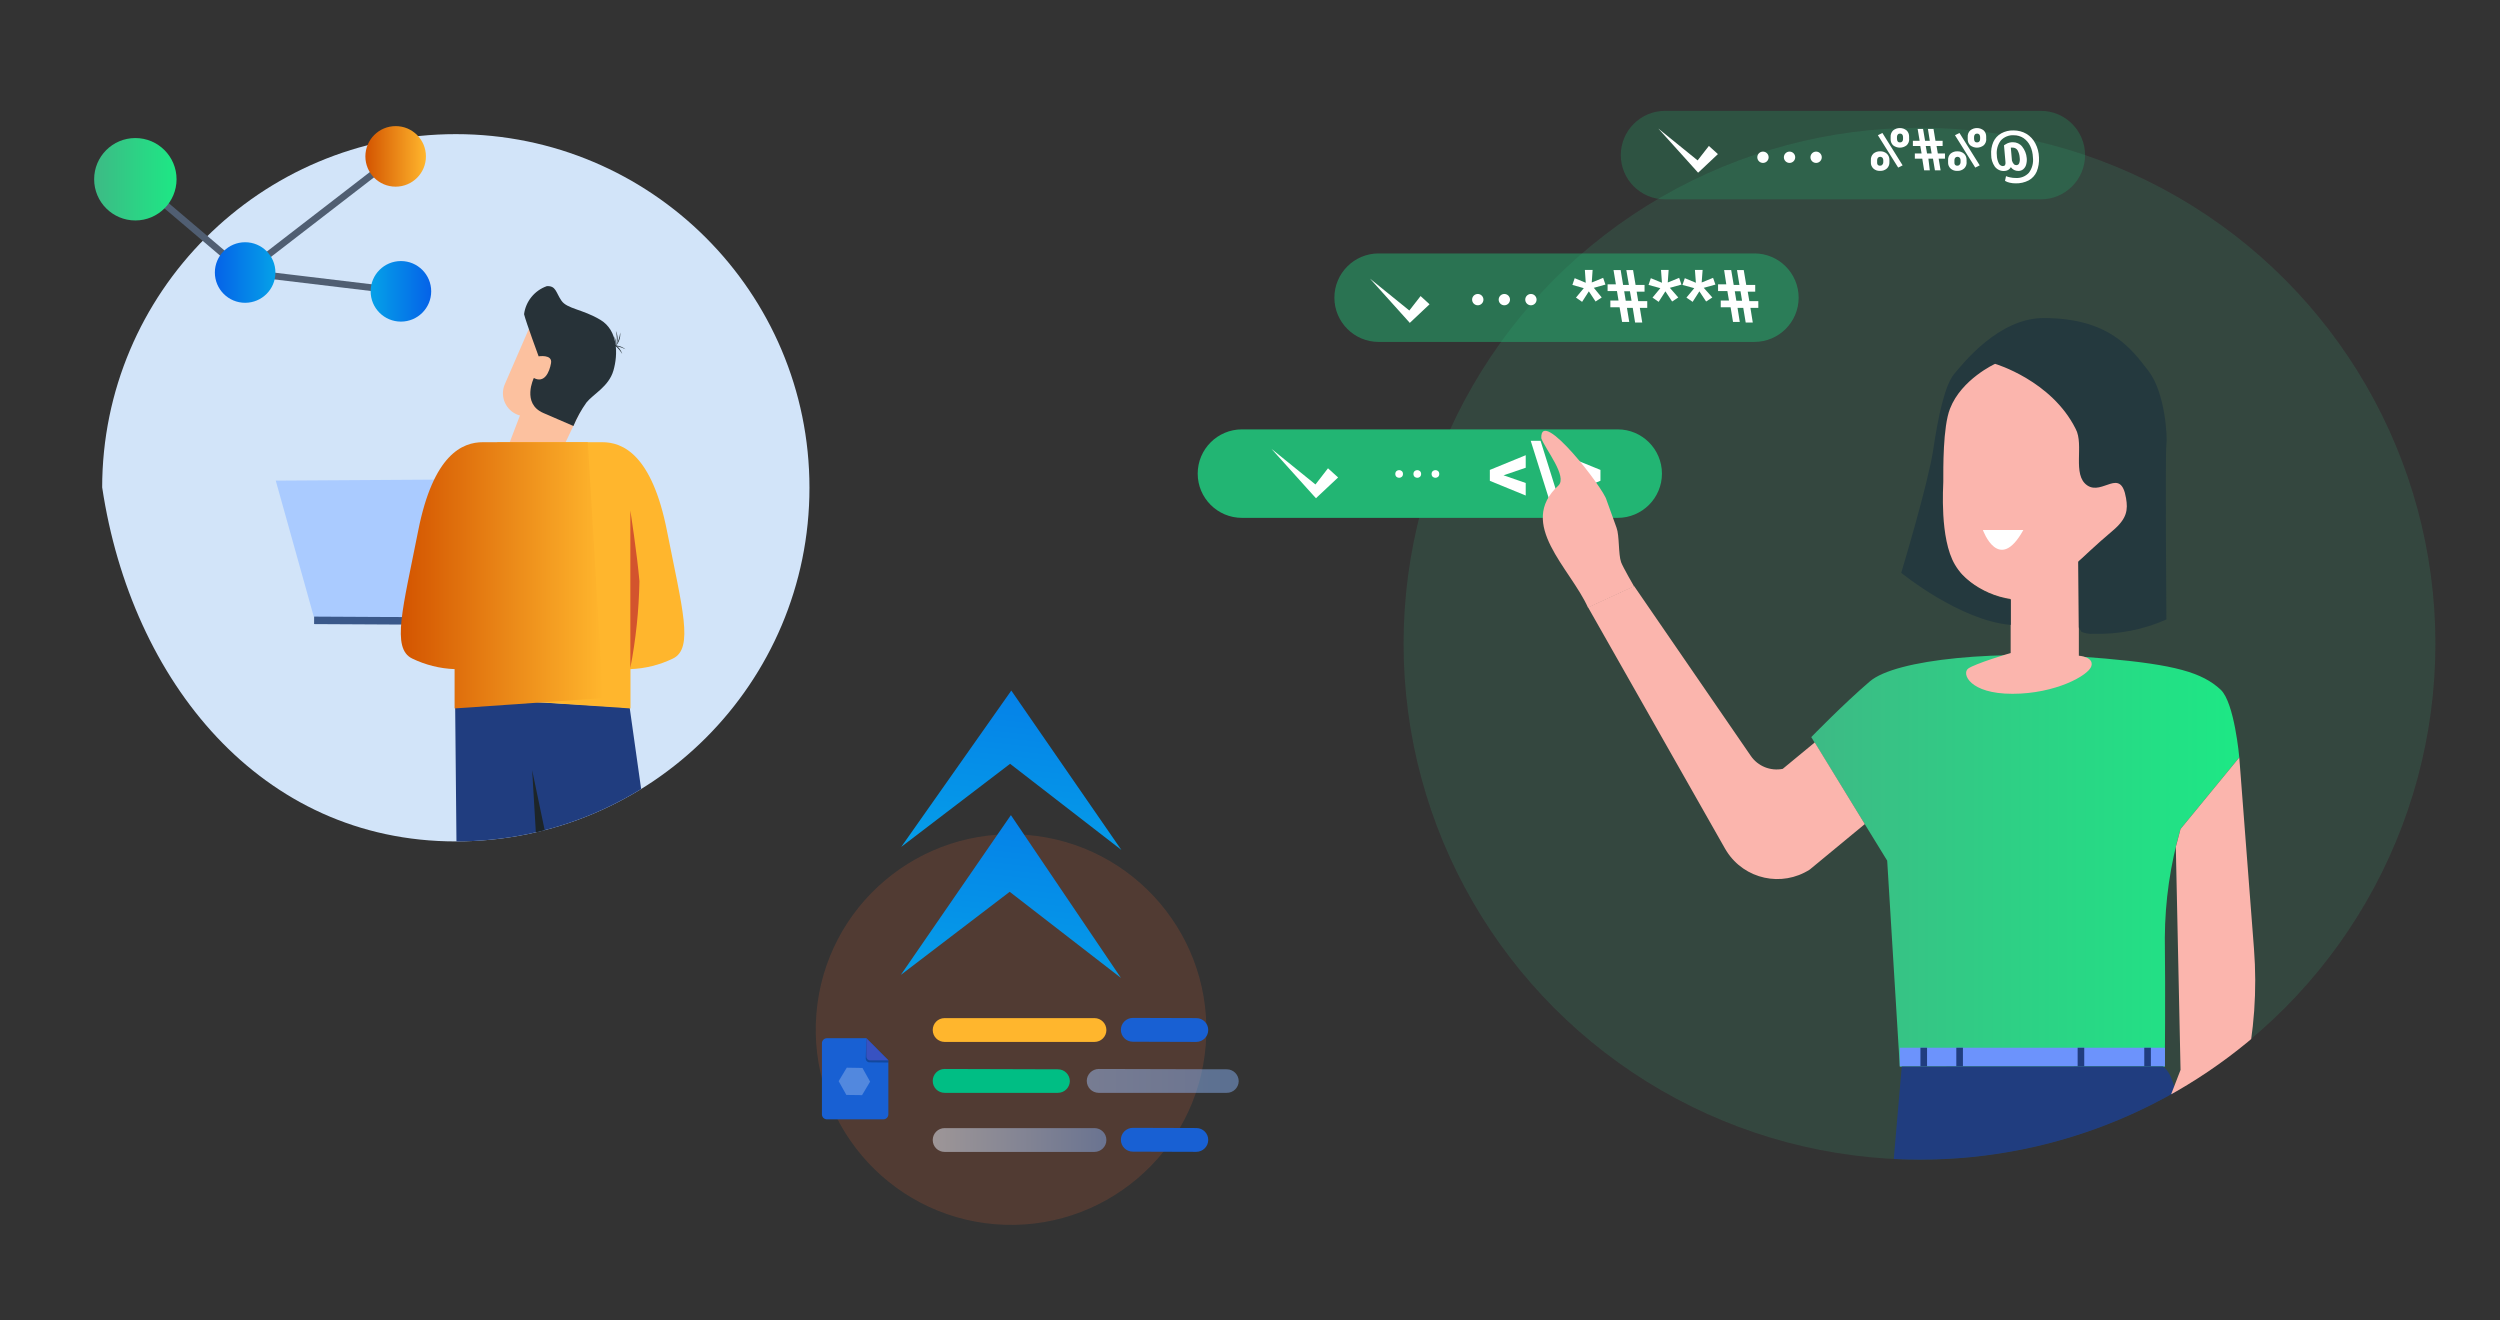 <?xml version="1.0" encoding="UTF-8"?>
<svg id="Layer_1" data-name="Layer 1" xmlns="http://www.w3.org/2000/svg" xmlns:xlink="http://www.w3.org/1999/xlink" viewBox="0 0 370.71 195.74">
  <rect x="0" y="0" width="370.71" height="195.74" fill="#333333" stroke="none"/>
  <defs>
    <style>
      .cls-1, .cls-2 {
        fill: none;
      }

      .cls-3 {
        fill: url(#linear-gradient-2);
      }

      .cls-3, .cls-4, .cls-5, .cls-6, .cls-7, .cls-8, .cls-9, .cls-10, .cls-11 {
        isolation: isolate;
      }

      .cls-3, .cls-8, .cls-9, .cls-11 {
        opacity: .25;
      }

      .cls-4 {
        fill: url(#linear-gradient-9);
      }

      .cls-4, .cls-7, .cls-10 {
        opacity: .5;
      }

      .cls-12 {
        fill: url(#linear-gradient);
      }

      .cls-13 {
        clip-path: url(#clippath);
      }

      .cls-14 {
        fill: #00be84;
      }

      .cls-15 {
        fill: #007dfe;
      }

      .cls-16, .cls-8 {
        fill: #fff;
      }

      .cls-17 {
        fill: #fcc19f;
      }

      .cls-18 {
        fill: #ffb62d;
      }

      .cls-19 {
        fill: #fbb5ad;
      }

      .cls-20 {
        fill: #aacbff;
      }

      .cls-21 {
        fill: #d2e4f9;
      }

      .cls-22 {
        fill: #d3542d;
      }

      .cls-23 {
        fill: #213536;
      }

      .cls-24 {
        fill: #203d7f;
      }

      .cls-25, .cls-7, .cls-9 {
        fill: #22b573;
      }

      .cls-26 {
        fill: #24393e;
      }

      .cls-27 {
        fill: #1d2528;
      }

      .cls-28 {
        fill: #1860d3;
      }

      .cls-29 {
        fill: #6c93fc;
      }

      .cls-30 {
        fill: #3852c1;
      }

      .cls-31 {
        fill: #3a588a;
      }

      .cls-32 {
        fill: #273238;
      }

      .cls-5 {
        fill: #ff6d38;
      }

      .cls-5, .cls-6 {
        opacity: .15;
      }

      .cls-6 {
        fill: #3dba85;
      }

      .cls-33 {
        clip-path: url(#clippath-1);
      }

      .cls-10 {
        fill: url(#linear-gradient-10);
      }

      .cls-34 {
        fill: url(#linear-gradient-8);
      }

      .cls-35 {
        fill: url(#linear-gradient-3);
      }

      .cls-36 {
        fill: url(#linear-gradient-4);
      }

      .cls-37 {
        fill: url(#linear-gradient-6);
      }

      .cls-38 {
        fill: url(#linear-gradient-7);
      }

      .cls-39 {
        fill: url(#linear-gradient-5);
      }

      .cls-2 {
        stroke: #505e72;
        stroke-miterlimit: 10;
      }

      .cls-40 {
        fill: url(#linear-gradient-12);
      }

      .cls-41 {
        fill: url(#linear-gradient-11);
      }
    </style>
    <clipPath id="clippath">
      <path class="cls-1" d="M208.16,95.45c-11.58-76.49,34.25-76.49,76.5-76.49s76.5,34.25,76.5,76.5-34.25,76.5-76.5,76.5c-42.28-.01-70.21-34.73-76.5-76.51Z"/>
    </clipPath>
    <linearGradient id="linear-gradient" x1="268.58" y1="127.64" x2="332.05" y2="127.64" gradientUnits="userSpaceOnUse">
      <stop offset="0" stop-color="#3dba85"/>
      <stop offset="1" stop-color="#1de885"/>
    </linearGradient>
    <clipPath id="clippath-1">
      <path class="cls-1" d="M15.16,72.33C7.21,19.89,40.16,9.17,69.16,9.17s50.87,34.2,50.87,63.16-23.48,52.44-52.44,52.44h0c-28.96,0-48.1-23.8-52.43-52.44Z"/>
    </clipPath>
    <linearGradient id="linear-gradient-2" x1="64.07" y1="-494.93" x2="140.41" y2="-494.93" gradientTransform="translate(-18.19 -296.85) scale(1 -1)" gradientUnits="userSpaceOnUse">
      <stop offset="0" stop-color="#ebf2fc"/>
      <stop offset="1" stop-color="#84adef"/>
    </linearGradient>
    <linearGradient id="linear-gradient-3" x1="60.59" y1="85.31" x2="94.39" y2="85.31" gradientUnits="userSpaceOnUse">
      <stop offset="0" stop-color="#d35400"/>
      <stop offset=".31" stop-color="#ffb62d"/>
    </linearGradient>
    <linearGradient id="linear-gradient-4" x1="59.43" y1="85.31" x2="89.41" y2="85.31" gradientUnits="userSpaceOnUse">
      <stop offset="0" stop-color="#d35400"/>
      <stop offset="1" stop-color="#ffb62d"/>
    </linearGradient>
    <linearGradient id="linear-gradient-5" x1="-3772.96" y1="3550.68" x2="-3763.97" y2="3550.68" gradientTransform="translate(-3732.1 -3510.27) rotate(-180) scale(1 -1)" gradientUnits="userSpaceOnUse">
      <stop offset="0" stop-color="#05a1e8"/>
      <stop offset="1" stop-color="#0562e8"/>
    </linearGradient>
    <linearGradient id="linear-gradient-6" x1="54.18" y1="23.19" x2="63.16" y2="23.19" xlink:href="#linear-gradient-4"/>
    <linearGradient id="linear-gradient-7" x1="13.96" y1="26.58" x2="26.18" y2="26.58" xlink:href="#linear-gradient"/>
    <linearGradient id="linear-gradient-8" x1="54.96" y1="43.2" x2="63.94" y2="43.2" gradientTransform="matrix(1, 0, 0, 1, 0, 0)" xlink:href="#linear-gradient-5"/>
    <linearGradient id="linear-gradient-9" x1="-19.86" y1="-457.14" x2="68.64" y2="-457.14" gradientTransform="translate(114.82 -296.85) scale(1 -1)" xlink:href="#linear-gradient-2"/>
    <linearGradient id="linear-gradient-10" x1="23.49" y1="-465.9" x2="49.24" y2="-465.9" gradientTransform="translate(114.82 -296.85) scale(1 -1)" xlink:href="#linear-gradient-2"/>
    <linearGradient id="linear-gradient-11" x1="-3722.64" y1="4021.76" x2="-3667.51" y2="4028.21" gradientTransform="translate(-3872.36 -3573.67) rotate(-90)" xlink:href="#linear-gradient-5"/>
    <linearGradient id="linear-gradient-12" x1="-3703.59" y1="4021.83" x2="-3649.54" y2="4028.16" gradientTransform="translate(-3872.36 -3573.67) rotate(-90)" xlink:href="#linear-gradient-5"/>
  </defs>
  <circle class="cls-6" cx="284.63" cy="95.45" r="76.5"/>
  <circle class="cls-5" cx="149.93" cy="152.67" r="28.96" transform="translate(-14.59 289.5) rotate(-85.27)"/>
  <path class="cls-7" d="M204.43,37.58h55.72c3.62,0,6.56,2.94,6.56,6.56h0c0,3.62-2.94,6.56-6.56,6.56h-55.72c-3.62,0-6.56-2.94-6.56-6.56h0c0-3.62,2.94-6.56,6.56-6.56Z"/>
  <polygon class="cls-16" points="211.98 45.12 209.57 47.39 209.05 47.88 208.65 47.43 203.15 41.32 209.53 46.49 208.61 46.52 210.65 43.9 211.98 45.12"/>
  <circle class="cls-16" cx="227.01" cy="44.43" r=".84"/>
  <circle class="cls-16" cx="223.07" cy="44.43" r=".84"/>
  <circle class="cls-16" cx="219.13" cy="44.43" r=".84"/>
  <path class="cls-16" d="M257.98,47.74h-1l-.36-2.18h-1.46v-1h1.22l-.24-1.4h-1.38v-1h1.22l-.32-2.11h1.05l.37,2.2h.85l-.36-2.2h1l.37,2.2h1.33v1h-1.11l.24,1.4h1.33v1h-1.17l.35,2.18h-1.05l-.36-2.18h-.85l.33,2.09Zm.11-4.55h-.85l.23,1.4h.85l-.23-1.4Z"/>
  <path class="cls-16" d="M253.91,44.11l-.92,.6-1-1.51-1,1.56-.92-.63,1.16-1.4-1.75-.48,.35-1,1.64,.68-.14-1.9h1.14l-.14,1.86,1.69-.69,.35,1-1.73,.48,1.27,1.43Z"/>
  <path class="cls-16" d="M248.86,44.11l-.91,.6-1-1.51-1,1.56-.91-.63,1.16-1.4-1.75-.48,.34-1,1.65,.68-.14-1.9h1.13l-.13,1.86,1.69-.69,.34,1-1.72,.48,1.25,1.43Z"/>
  <path class="cls-16" d="M241.59,47.74h-1.06l-.37-2.18h-1.37v-1h1.21l-.23-1.4h-1.39v-1h1.23l-.35-2.11h1.06l.36,2.2h.86l-.38-2.2h1l.37,2.2h1.33v1h-1.17l.23,1.4h1.34v1h-1.1l.36,2.18h-1.06l-.35-2.18h-.86l.34,2.09Zm.1-4.55h-.85l.23,1.4h.86l-.24-1.4Z"/>
  <path class="cls-16" d="M237.51,44.11l-.91,.6-1-1.51-1,1.56-.91-.63,1.16-1.4-1.69-.48,.34-1,1.64,.68-.13-1.9h1.15l-.13,1.86,1.69-.69,.34,1-1.72,.48,1.17,1.43Z"/>
  <path class="cls-9" d="M246.9,16.44h55.72c3.62,0,6.56,2.94,6.56,6.56h0c0,3.62-2.94,6.56-6.56,6.56h-55.72c-3.62,0-6.56-2.94-6.56-6.56h0c0-3.62,2.94-6.56,6.56-6.56Z"/>
  <polygon class="cls-16" points="254.74 22.85 252.32 25.13 251.8 25.61 251.4 25.16 245.9 19.06 252.28 24.23 251.36 24.26 253.4 21.64 254.74 22.85"/>
  <circle class="cls-16" cx="269.3" cy="23.32" r=".84"/>
  <circle class="cls-16" cx="265.36" cy="23.32" r=".84"/>
  <circle class="cls-16" cx="261.42" cy="23.32" r=".84"/>
  <path class="cls-16" d="M295.58,21.05c.24-.54,.65-.98,1.16-1.27,.56-.31,1.19-.46,1.83-.44,.67,0,1.33,.16,1.91,.5,.57,.34,1.03,.84,1.33,1.43,.34,.64,.52,1.35,.54,2.08,.04,.72-.07,1.43-.34,2.1-.24,.55-.66,1.01-1.19,1.3-.6,.31-1.27,.46-1.94,.44-.3,0-.59-.03-.88-.1-.24-.05-.48-.14-.69-.27l.15-.7c.21,.09,.43,.15,.65,.19,.25,.06,.5,.08,.75,.08,.75,.06,1.49-.22,2-.78,.48-.65,.69-1.46,.59-2.26-.02-.59-.15-1.18-.41-1.71-.22-.47-.57-.88-1-1.17-.43-.27-.92-.42-1.43-.41-.72-.05-1.43,.24-1.92,.77-.47,.62-.68,1.4-.59,2.18,0,.4,.1,.8,.27,1.17,.1,.25,.33,.43,.6,.45,.32,0,.45-.19,.41-.58l-.22-2.5,.27-.17c.32-.2,.69-.3,1.06-.29,.53,0,1.03,.23,1.36,.64,.39,.49,.63,1.08,.68,1.7,.04,.34,0,.68-.09,1-.07,.27-.23,.5-.44,.68-.2,.16-.45,.24-.71,.24-.44,.01-.86-.2-1.11-.56-.1,.17-.24,.32-.41,.42-.19,.1-.4,.15-.62,.15-.53,.01-1.03-.23-1.35-.65-.36-.52-.55-1.13-.54-1.76-.05-.65,.06-1.3,.32-1.9Zm3.58,1.21c-.16-.24-.44-.38-.73-.37-.09-.01-.17-.01-.26,0l.17,1.92c.05,.19,.14,.36,.27,.51,.09,.11,.23,.17,.37,.17,.19,0,.36-.1,.43-.28,.1-.26,.12-.54,.08-.82-.02-.4-.13-.78-.33-1.13Z"/>
  <path class="cls-16" d="M294.53,20.6c.02,.36-.12,.7-.38,.95-.59,.46-1.41,.46-2,0-.25-.24-.38-.57-.37-.91v-.3c-.03-.37,.1-.74,.37-1,.58-.47,1.42-.47,2,0,.25,.24,.38,.58,.37,.92v.34Zm-.91-.29c0-.13-.04-.27-.12-.37-.09-.09-.21-.14-.33-.13-.13,0-.25,.04-.33,.14-.08,.1-.13,.23-.12,.36v.25c0,.37,.15,.56,.44,.56,.13,0,.25-.04,.34-.14,.08-.1,.13-.22,.12-.35v-.32Zm-3.73-.26l.67-.33,3,4.8-.66,.33-3.01-4.8Zm1.73,4c.02,.35-.12,.7-.38,.94-.28,.24-.63,.37-1,.35-.37,.02-.73-.1-1-.35-.25-.24-.39-.57-.37-.92v-.29c-.03-.37,.1-.74,.37-1,.28-.23,.64-.36,1-.34,.37-.02,.72,.11,1,.35,.25,.24,.38,.58,.37,.92v.34Zm-.9-.32c0-.13-.05-.25-.13-.35-.09-.09-.21-.13-.33-.13-.13,0-.25,.05-.33,.14-.08,.1-.13,.23-.12,.36v.43c0,.22,.17,.39,.39,.39,.02,0,.04,0,.05,0,.13,0,.25-.05,.33-.15,.09-.1,.14-.22,.14-.35v-.34Z"/>
  <path class="cls-16" d="M286.16,25.26h-.84l-.28-1.73h-1.1v-.77h1l-.19-1.11h-1.1v-.77h1l-.29-1.76h.8l.3,1.76h.7l-.28-1.76h.83l.29,1.76h1.06v.77h-.9l.19,1.11h1.06v.77h-.94l.29,1.73h-.84l-.29-1.73h-.68l.21,1.73Zm.08-3.61h-.68l.19,1.11h.68l-.19-1.11Z"/>
  <path class="cls-16" d="M283.1,20.6c.02,.36-.12,.7-.38,.95-.59,.46-1.41,.46-2,0-.25-.24-.38-.57-.37-.91v-.3c-.03-.37,.1-.74,.37-1,.58-.47,1.42-.47,2,0,.25,.24,.38,.58,.37,.92v.34Zm-.91-.29c0-.13-.04-.27-.12-.37-.09-.09-.21-.14-.33-.13-.13,0-.25,.04-.33,.14-.08,.1-.13,.23-.12,.36v.25c0,.37,.15,.56,.44,.56,.13,0,.25-.04,.34-.14,.08-.1,.13-.22,.12-.35v-.32Zm-3.73-.26l.67-.33,3,4.8-.66,.33-3.01-4.8Zm1.71,4c.02,.35-.12,.7-.38,.94-.28,.24-.63,.37-1,.35-.37,.02-.73-.1-1-.35-.25-.24-.39-.57-.37-.92v-.29c-.03-.37,.1-.74,.37-1,.28-.23,.64-.36,1-.34,.37-.02,.73,.11,1,.35,.25,.24,.39,.57,.38,.92v.34Zm-.91-.32c0-.13-.05-.25-.13-.35-.09-.08-.21-.13-.33-.13-.13,0-.25,.05-.33,.14-.08,.1-.13,.23-.12,.36v.43c0,.22,.17,.39,.39,.39,.02,0,.04,0,.05,0,.13,0,.25-.05,.33-.15,.09-.1,.14-.22,.14-.35v-.34Z"/>
  <path class="cls-25" d="M184.16,63.67h55.72c3.62,0,6.56,2.94,6.56,6.56h0c0,3.62-2.94,6.56-6.56,6.56h-55.72c-3.62,0-6.56-2.94-6.56-6.56h0c0-3.62,2.94-6.56,6.56-6.56Z"/>
  <polygon class="cls-16" points="198.42 70.8 195.71 73.34 195.14 73.88 194.68 73.38 188.54 66.56 195.67 72.33 194.65 72.37 196.92 69.44 198.42 70.8"/>
  <path class="cls-16" d="M231.96,69.35v-1.85l5.36,2.18v1.61l-5.36,2.18v-1.86l3.32-1.11-3.32-1.15Z"/>
  <path class="cls-16" d="M226.98,65.36h1.46l3,9.58h-1.45l-3.01-9.58Z"/>
  <path class="cls-16" d="M226.24,71.62v1.86l-5.32-2.18v-1.62l5.32-2.18v1.86l-3.29,1.12,3.29,1.14Z"/>
  <circle class="cls-16" cx="212.85" cy="70.28" r=".57"/>
  <circle class="cls-16" cx="210.16" cy="70.28" r=".57"/>
  <circle class="cls-16" cx="207.47" cy="70.28" r=".57"/>
  <g class="cls-13">
    <g>
      <path class="cls-12" d="M332.05,112.32l-8.71,10.61c-1.52,5.24-2.3,10.66-2.33,16.12,.1,8.27,0,19.11,0,19.11h-39.3l-1.87-30.54-11.26-18.32s4.86-5,8.7-8.27,18.95-4.79,34.88-3.38c10.26,.91,14.39,2.05,17.14,4.63,2.04,1.93,2.75,10.04,2.75,10.04Z"/>
      <path class="cls-19" d="M276.52,122.2l-8.16,6.74c-4.15,2.66-9.67,1.45-12.32-2.7-.09-.13-.17-.27-.25-.41l-20.31-35.78,6.83-3.15,17.31,25.19c1.05,1.53,2.91,2.28,4.73,1.92l4.75-3.92"/>
      <path class="cls-19" d="M316.08,73.05c.79,2.83-1.32,5-7.82,10.18v14s2.26,.16,1.86,1.54-5.34,4.11-11.71,4.11-7.55-3-6.56-3.74,6.3-2.31,6.3-2.31v-8c-4.56-.71-8.42-3.74-10.18-8v-15.09c-.19-2.82,2.32-12.65,8.38-12.44s10.67,7.42,11.39,9.52,8.34,10.23,8.34,10.23Z"/>
      <path class="cls-26" d="M315.26,73.88c.28,1.68,.19,3-2,4.83s-5.1,4.59-5.1,4.59l.1,9.75,.38,.64c.57,.24,1.19,.34,1.81,.29,3.71,.11,7.4-.62,10.79-2.12,0,0-.18-24.87,0-25.92s-.17-7.69-2.63-10.9c-2.59-3.39-5.89-7.88-15.58-7.88-6.63,0-11.93,6.7-13.27,8.31s-2.34,6.13-3.09,11.19c-.75,5.06-4.75,18.28-4.75,18.28,0,0,8.72,7.11,16.24,7.72v-3.74s-5.62-.67-8.28-5.2c-2.29-3.88-1.72-11.67-1.72-12.3,0-1.87-.07-8.14,1-10.83,1.7-4.37,6.68-6.64,6.68-6.64,0,0,8.37,2.46,11.95,9.65,1.28,2.37-.56,6.81,1.71,8.37s4.97-2.82,5.76,1.91Z"/>
      <path class="cls-16" d="M300.03,78.59h-6s2.36,6.6,6,0Z"/>
      <rect class="cls-29" x="281.71" y="155.36" width="39.32" height="2.76"/>
      <rect class="cls-24" x="317.96" y="155.36" width=".98" height="2.76"/>
      <rect class="cls-24" x="308.08" y="155.36" width=".98" height="2.76"/>
      <rect class="cls-24" x="290.09" y="155.36" width=".98" height="2.76"/>
      <rect class="cls-24" x="284.77" y="155.36" width=".98" height="2.76"/>
      <path class="cls-19" d="M238.23,74.16c-.37-1.67-9.88-14-9.68-9.16,.63,1.67,3.93,5.68,2.53,7-6.2,5.71,1.77,12.23,4.4,18.11,1.8-.83,5.33-2.47,6.83-3.15,0,0-1.65-2.85-1.92-3.58-.43-1.18-.24-3.94-.68-5.12l-1.48-4.1Z"/>
      <path class="cls-24" d="M320.74,158.13c3.15,2.36,2.33,12.88,3.06,21.69,.63,7.55,.83,15.12,.6,22.69-.52,16.55,0,33.62,2.5,43.08s27.71,46.46,27.71,46.46l-11.3,12s-23.77-21.94-28.1-31.65-11.82-27.06-14.71-49.77c0,0-2.63,28-2.63,41.62s1.06,49.38,1.06,49.38h-17.6s-5.26-36-5.78-56.73,6.45-98.75,6.45-98.75l38.74-.02Z"/>
      <path class="cls-19" d="M308.3,183.25c-11.56,7.1,7.79,14.31,13.19,1.53-.56-1-5.45-4.59-5.92-5-1.79,1.01-5.57,2.07-7.27,3.47Z"/>
      <path class="cls-19" d="M322.64,125.59l.7,33.06-8.28,21.45,6.2,5.16,5.16-9.2c6.04-10.76,8.76-23.07,7.81-35.37l-2.18-28.37-8.71,10.61-.7,2.66Z"/>
    </g>
  </g>
  <g class="cls-33">
    <g>
      <circle class="cls-21" cx="67.59" cy="72.33" r="52.44"/>
      <path class="cls-17" d="M75.5,65.8l1.6-4.19c-1.81-.48-2.89-2.35-2.41-4.16,.05-.19,.12-.37,.2-.55l3.82-8.79,10.5,6.26-6.17,12.95-7.54-1.52Z"/>
      <ellipse class="cls-3" cx="84.05" cy="198.08" rx="38.17" ry="9.06"/>
      <polygon class="cls-20" points="40.89 71.27 46.54 91.48 76.39 92.23 70.81 71.08 40.89 71.27"/>
      <rect class="cls-31" x="65.69" y="72.43" width="1.11" height="39.32" transform="translate(-26.21 157.84) rotate(-89.69)"/>
      <path class="cls-19" d="M71.36,184.19c-.15,2.61-.25,5.21-.46,7.81l5.24,.46c.25-2.66,.44-5.31,.61-8l-5.39-.27Z"/>
      <path class="cls-19" d="M97.98,183.05c.55,2.58,1.22,5.16,1.64,7.76,1.72-.39,3.42-.77,5.14-1.13-.44-2.64-1-5.24-1.59-7.87l-5.19,1.24Z"/>
      <path class="cls-23" d="M76.69,191.45c-2.1,0-4.2-.23-6.3-.29-1.87,1.54-4.16,2.49-6.58,2.71-1.83-.13-5.88,.23-5.56,1.82s-1.07,1.3,1.8,1.62,11.85,.54,15.88,.86c.87-.89,1.4-2.04,1.51-3.28-.12-1.17-.38-2.32-.75-3.44Z"/>
      <path class="cls-23" d="M104.82,188.24c-2,.65-3.9,1.28-5.83,2-.18,1.51-1.29,2.75-2.77,3.1-1.55,.44-6.88,1.36-7,3.09s.74,1.4,2.29,1.59,5.18,0,7.09,0l8-3.25c.36-1.16,.41-2.4,.12-3.59-.54-1.04-1.18-2.02-1.9-2.94Z"/>
      <polygon class="cls-24" points="93.37 104.93 104.76 185.71 95.47 186.33 81.81 128.09 78.87 185.6 68.27 185.6 67.48 103.39 93.37 104.93"/>
      <path class="cls-35" d="M73.73,65.57h15.57c3,0,7.36,1.76,9.61,13.19s4,17.38,.88,18.89c-1.97,.95-4.11,1.49-6.3,1.57v5.83l-22-1.47,1.51-26.12"/>
      <path class="cls-36" d="M87.16,65.57h-15.55c-3,0-7.36,1.76-9.61,13.19s-4,17.38-.88,18.89c1.97,.95,4.11,1.49,6.29,1.57v5.83l22-1.53-1.54-26.12"/>
      <polygon class="cls-27" points="81.81 128.09 78.91 114.2 80.84 146.78 81.81 128.09"/>
      <rect class="cls-15" x="66.24" y="183.21" width="13.99" height="2.39"/>
      <rect class="cls-15" x="93.23" y="184.01" width="13.99" height="2.39" transform="translate(-18.6 11.35) rotate(-5.93)"/>
      <path class="cls-22" d="M93.47,99.05v-23.35s1,6.42,1.35,10.49c-.08,4.32-.53,8.62-1.35,12.86Z"/>
      <path class="cls-32" d="M79.16,56.05s-1.85,3.78,1.41,5.19l4.46,1.93c.51-1.23,1.16-2.4,1.93-3.48,1-1.26,3.31-2.36,4-4.74s.72-5.93-1.93-7.52-4.94-1.62-5.78-2.85-.8-2.22-2.16-2.15c-1.82,.64-3.13,2.25-3.38,4.16,.31,1.24,2.16,6.25,2.16,6.25,0,0,2.07-.34,1.84,1s-.98,3.05-2.55,2.21Z"/>
      <path class="cls-32" d="M91.31,51.31c.49-.55,.73-1.27,.66-2-.08,.7-.31,1.38-.66,2Z"/>
      <path class="cls-32" d="M90.75,51.25c.71-.1,1.44,.09,2,.54-.62-.32-1.3-.5-2-.54Z"/>
      <path class="cls-32" d="M90.69,50.85c.75,.28,1.33,.88,1.58,1.63-.4-.65-.94-1.21-1.58-1.63Z"/>
      <path class="cls-32" d="M91.38,51.27c.29-.71,.27-1.51-.06-2.2,.18,.72,.2,1.47,.06,2.2Z"/>
      <path class="cls-32" d="M91.25,51.46c.17-.53,.1-1.1-.19-1.57,.17,.51,.23,1.04,.19,1.57Z"/>
    </g>
  </g>
  <polyline class="cls-2" points="59.45 43.18 36.36 40.41 58.67 23.19 36.36 40.41 20.07 26.58"/>
  <circle class="cls-39" cx="36.35" cy="40.41" r="4.49"/>
  <circle class="cls-37" cx="58.67" cy="23.19" r="4.49"/>
  <circle class="cls-38" cx="20.07" cy="26.58" r="6.11"/>
  <circle class="cls-34" cx="59.45" cy="43.2" r="4.49"/>
  <path class="cls-28" d="M131.73,157.23v8c0,.41-.32,.74-.73,.75,0,0-.01,0-.02,0h-8.36c-.41,0-.74-.33-.74-.74,0,0,0,0,0-.01v-10.53c0-.41,.32-.74,.73-.75h5.85l3.27,3.28Z"/>
  <path class="cls-11" d="M128.93,157.53c-.31,0-.55-.24-.56-.55l.1-3,3.26,3.27v.31l-2.8-.03Z"/>
  <path class="cls-30" d="M129.02,157.23c-.31,0-.55-.25-.55-.56v-2.71l3.26,3.27h-2.71Z"/>
  <polygon class="cls-8" points="127.89 158.36 125.56 158.32 124.36 160.32 125.5 162.36 127.83 162.39 129.02 160.39 127.89 158.36"/>
  <path class="cls-4" d="M181.91,162.05h-19c-.98-.01-1.76-.8-1.76-1.78h0c.01-.97,.8-1.75,1.77-1.76l19,.05c.97,0,1.76,.8,1.76,1.77h0c-.02,.96-.81,1.73-1.77,1.72Z"/>
  <path class="cls-14" d="M156.87,162.05h-16.8c-.98,0-1.77-.8-1.76-1.78h0c0-.97,.79-1.76,1.76-1.76,0,0,0,0,.01,0l16.8,.05c.97,0,1.76,.8,1.76,1.77h0c-.03,.96-.81,1.72-1.77,1.72Z"/>
  <path class="cls-18" d="M162.29,154.5h-22.22c-.97,0-1.76-.79-1.76-1.76,0,0,0,0,0-.01h0c0-.97,.77-1.75,1.74-1.76,.01,0,.02,0,.03,0h22.22c.97,0,1.76,.8,1.76,1.77h0c0,.97-.79,1.76-1.76,1.76,0,0,0,0-.01,0Z"/>
  <path class="cls-28" d="M167.99,150.94l9.41,.03c.98,0,1.77,.8,1.76,1.77h0c0,.97-.8,1.76-1.78,1.76l-9.41-.03c-.98,0-1.77-.8-1.76-1.77h0c0-.97,.8-1.76,1.78-1.76Z"/>
  <path class="cls-10" d="M162.29,170.81h-22.22c-.97,0-1.75-.77-1.76-1.74,0-.01,0-.02,0-.03h0c0-.97,.79-1.76,1.76-1.76,0,0,0,0,.01,0h22.22c.97,0,1.76,.79,1.76,1.76,0,0,0,0,0,.01h0c0,.97-.8,1.76-1.77,1.76Z"/>
  <path class="cls-28" d="M167.99,167.24l9.41,.03c.98,0,1.77,.8,1.76,1.77h0c0,.97-.8,1.76-1.78,1.76l-9.41-.03c-.98,0-1.77-.8-1.76-1.77h0c0-.97,.8-1.76,1.78-1.76Z"/>
  <polygon class="cls-41" points="166.22 145.01 149.72 132.24 133.58 144.56 149.9 120.87 166.22 145.01"/>
  <polygon class="cls-40" points="166.28 126.03 149.78 113.26 133.64 125.58 149.96 102.4 166.28 126.03"/>
</svg>